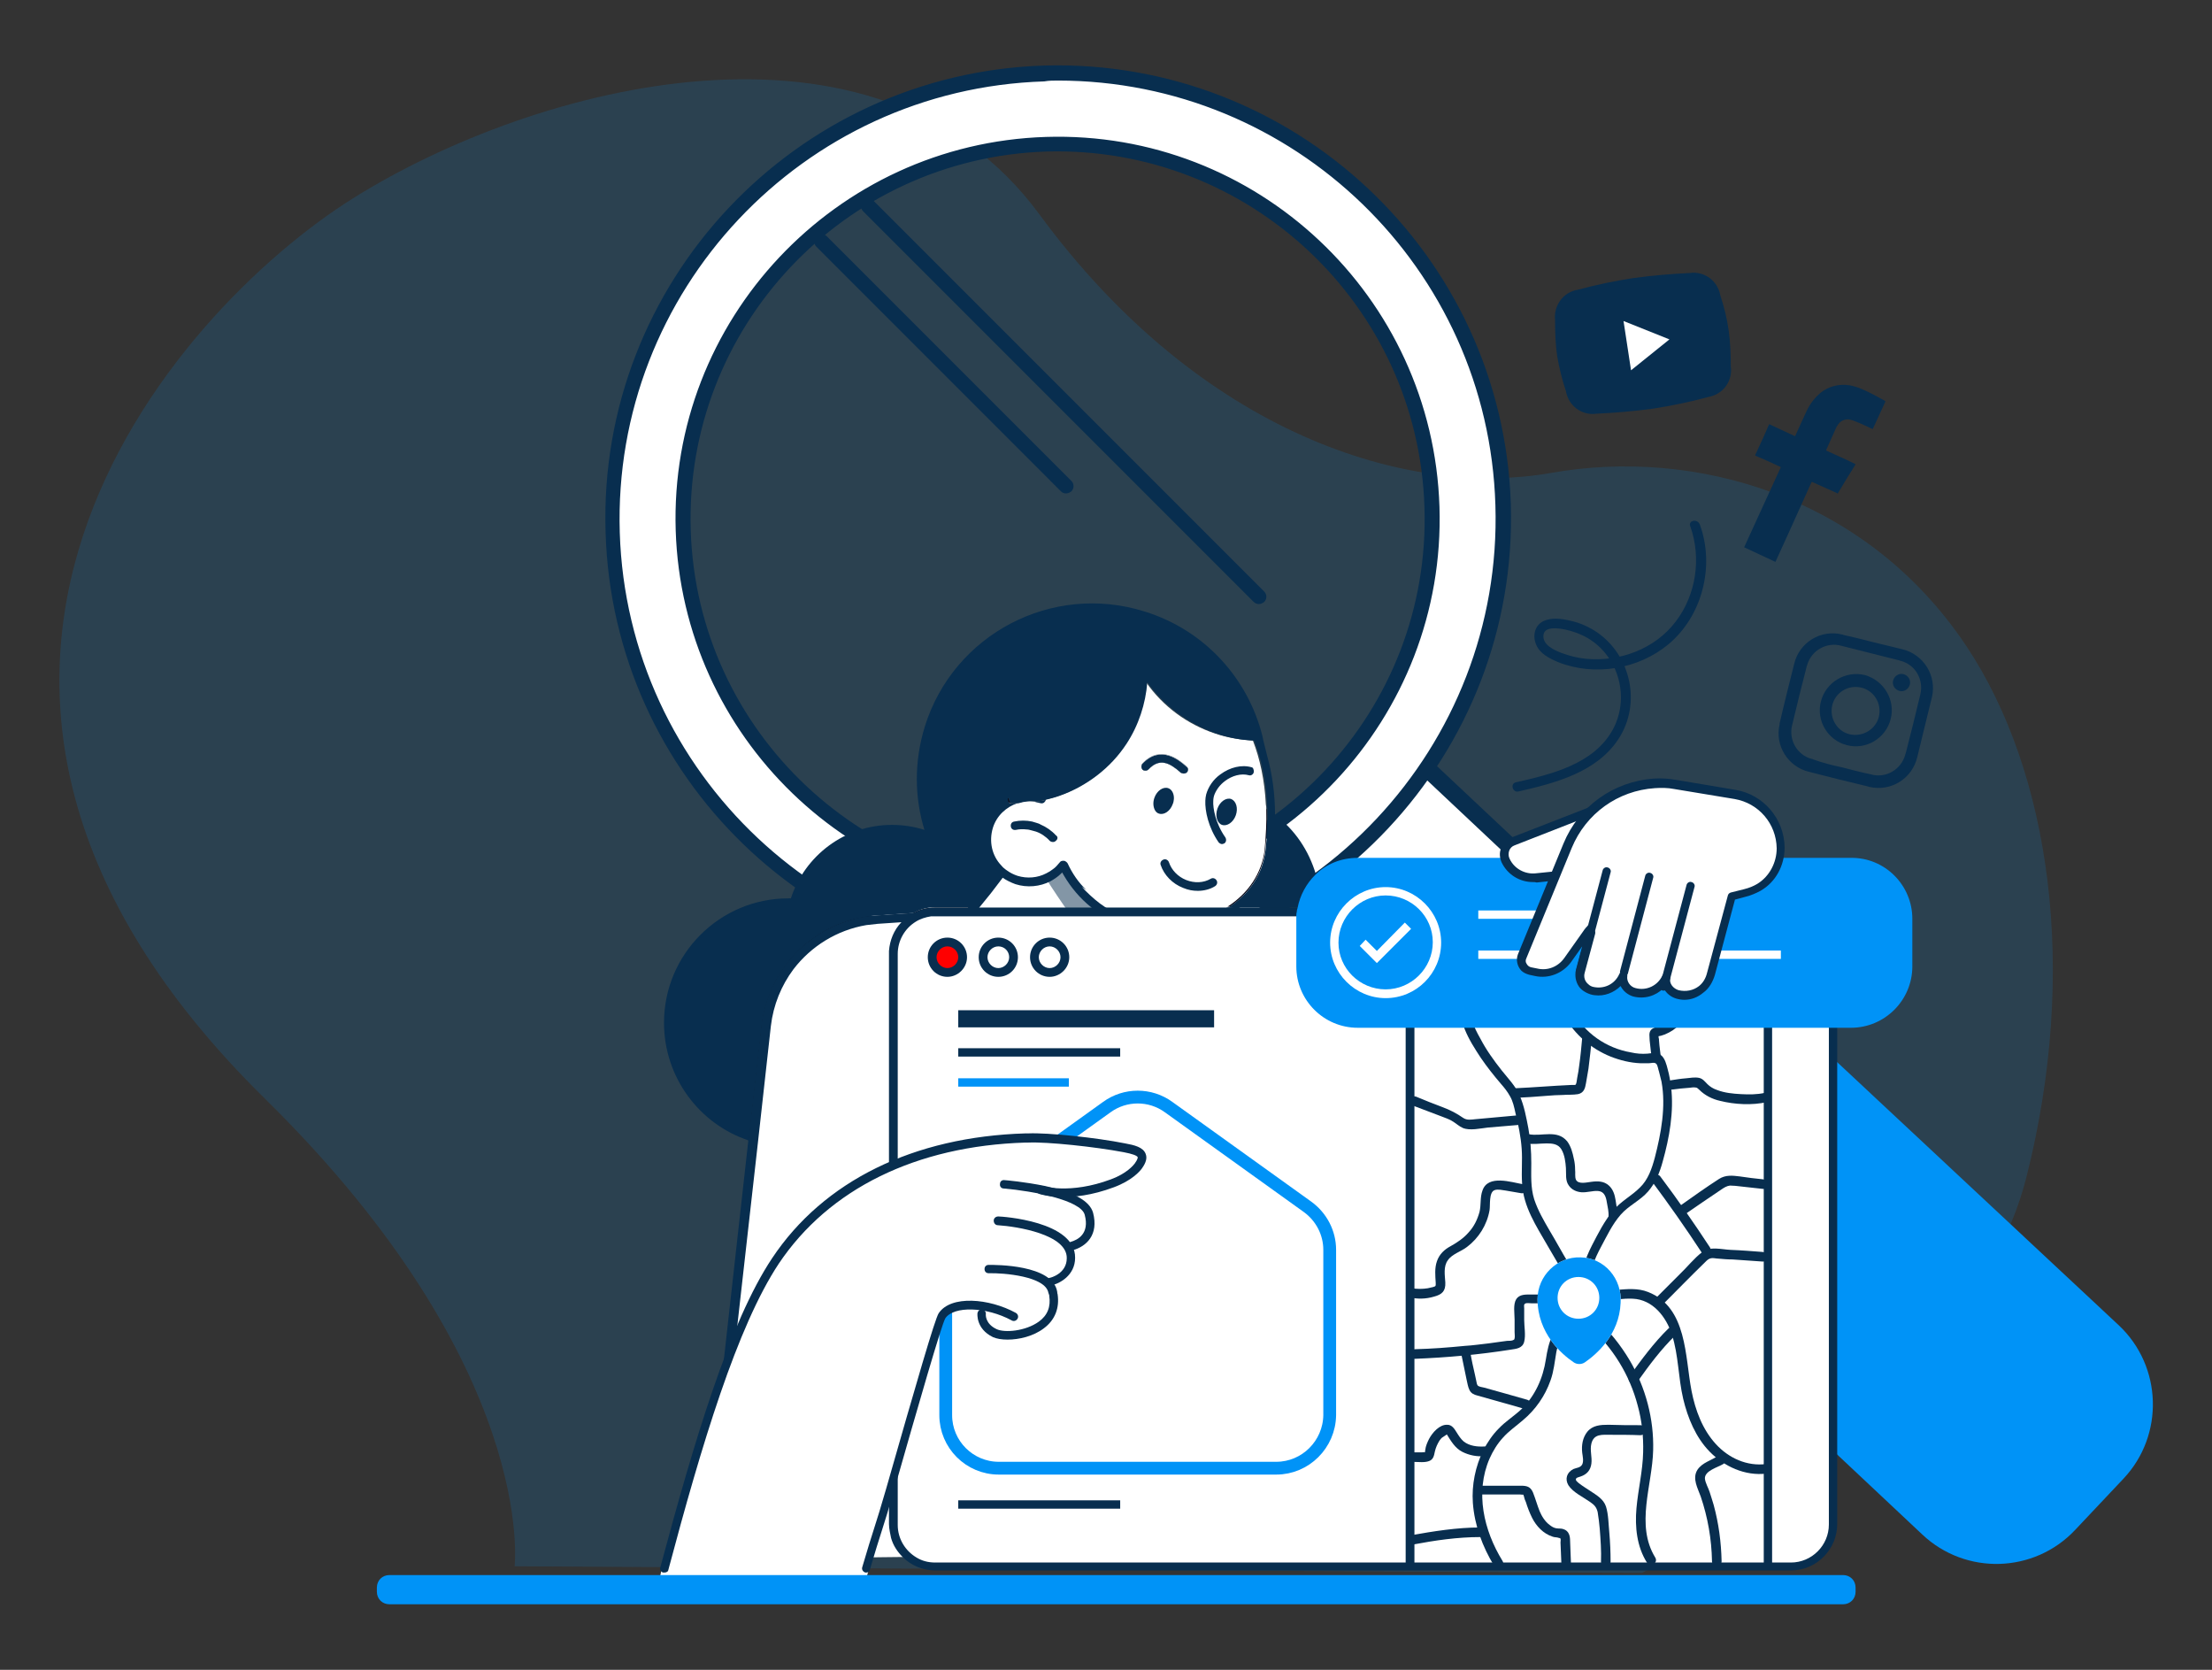 <?xml version="1.0" encoding="utf-8"?>
<!-- Generator: Adobe Illustrator 27.2.0, SVG Export Plug-In . SVG Version: 6.00 Build 0)  -->
<svg version="1.1" id="Calque_2_00000013907406384428359180000002985893315487140789_"
	 xmlns="http://www.w3.org/2000/svg" xmlns:xlink="http://www.w3.org/1999/xlink" x="0px" y="0px" viewBox="0 0 530 400"
	 style="enable-background:new 0 0 530 400;" xml:space="preserve">
<rect x="0" y="0" width="530" height="400" fill="#333333" stroke="none"/>
<style type="text/css">
	.st0{opacity:0.15;fill:#0093F7;enable-background:new    ;}
	.st1{fill:#FFFFFF;}
	.st2{fill:#082E4F;}
	.st3{fill:#0093F7;}
	.st4{fill:#080717;}
	.st5{opacity:0.5;fill:#082E4F;enable-background:new    ;}
	.st6{fill:#FF0000;}
	.st7{fill:none;stroke:#0093F7;stroke-width:3.063;stroke-miterlimit:10;}
</style>
<g id="Calque_1-2">
	<g>
		<path class="st0" d="M123.3,375.2c0,0,5.7-47.5-59.7-111.9C-37.6,164,41.2,74.7,84.6,47.5S210.1-1.6,249,51.3s88.5,68,122.6,62
			c34.1-6.1,75.3,5.2,99.5,41.4c20.2,30.3,27,77.8,14.4,127.4c-13.9,54.9-92.1,94.7-92.1,94.7S123.3,375.2,123.3,375.2z"/>
		<g>
			<g>
				<path class="st1" d="M440.7,299.2L440.7,299.2c6.1-6.5,5.8-16.7-0.7-22.9L338,180.5l-22.2,23.6l101.9,95.8
					C424.3,306,434.5,305.7,440.7,299.2L440.7,299.2z"/>
				<path class="st2" d="M428.9,306.3c-4.5,0-9-1.6-12.5-4.9L313,204.2l25-26.6l103.4,97.2c7.3,6.9,7.7,18.4,0.8,25.8
					C438.6,304.4,433.7,306.3,428.9,306.3L428.9,306.3z M318.8,204l100.4,94.4c5.7,5.3,14.6,5.1,20-0.6c2.6-2.8,3.9-6.3,3.8-10.1
					c-0.1-3.8-1.7-7.3-4.4-9.9l-100.4-94.4L318.8,204L318.8,204z"/>
			</g>
			<g>
				<path class="st1" d="M146.8,127.6c-1.8-58.8,44.5-108.1,103.4-110c58.8-1.8,108.1,44.5,109.9,103.3
					c1.8,58.8-44.5,108.2-103.3,110C198,232.7,148.6,186.4,146.8,127.6L146.8,127.6z M256.3,214c49.5-1.5,88.5-43,86.9-92.5
					c-1.5-49.5-43-88.4-92.5-86.9c-49.5,1.6-88.5,43-87,92.5C165.3,176.5,206.8,215.5,256.3,214L256.3,214z"/>
				<path class="st2" d="M253.5,232.8c1.1,0,2.2,0,3.4-0.1c59.8-1.9,106.9-52,105.1-111.9c-1.9-59.8-52-106.8-111.8-105.1
					c-59.8,1.9-107,52-105.1,111.8l0,0C146.8,186.3,195.2,232.8,253.5,232.8z M253.5,19.3c56.4,0,103.1,44.9,104.8,101.7
					c1.8,57.8-43.8,106.4-101.6,108.2c-57.9,1.8-106.4-43.8-108.2-101.6c-1.8-57.8,43.8-106.3,101.7-108.1
					C251.3,19.3,252.4,19.3,253.5,19.3L253.5,19.3z M146.8,127.6L146.8,127.6L146.8,127.6z M253.5,215.8c0.9,0,1.9,0,2.8,0h0
					c50.4-1.6,90.2-43.9,88.6-94.4c-1.6-50.4-43.8-90.2-94.3-88.6c-50.5,1.6-90.3,43.9-88.7,94.3
					C163.5,176.6,204.3,215.8,253.5,215.8z M256.2,212.2c-48.5,1.4-89.2-36.7-90.7-85.2c-1.5-48.5,36.7-89.1,85.2-90.7
					c48.5-1.4,89.1,36.7,90.6,85.2C342.9,170,304.7,210.7,256.2,212.2L256.2,212.2z"/>
			</g>
			<path class="st3" d="M497.2,366.5l11.6-12.3c9.8-10.4,9.3-26.9-1.1-36.7L378.7,197l-49.9,46.8l131.8,123.8
				C471,377.4,487.4,376.9,497.2,366.5L497.2,366.5z"/>
			<path class="st2" d="M301.6,144.7c0.5,0,0.9-0.2,1.3-0.5c0.7-0.7,0.7-1.8,0-2.5l-93.6-93.6c-0.7-0.7-1.8-0.7-2.5,0
				c-0.7,0.7-0.7,1.8,0,2.5l93.6,93.6C300.7,144.5,301.2,144.7,301.6,144.7z"/>
			<path class="st2" d="M255.4,118.2c0.5,0,0.9-0.2,1.3-0.5c0.7-0.7,0.7-1.8,0-2.5l-58.6-58.6c-0.7-0.7-1.8-0.7-2.5,0
				s-0.7,1.8,0,2.5l58.6,58.6C254.5,118,254.9,118.2,255.4,118.2z"/>
		</g>
		<path class="st4" d="M239.1,223.2c0,0.5,0,1-0.1,1.5c0,0.7-0.1,1.4-0.2,2.1c0,0.3-0.1,0.6-0.1,0.9c-0.2,1.3-0.6,2.6-1,3.8
			c-0.2,0.7-0.5,1.3-0.8,1.9c-3.3,7.6-10.2,13.2-18.6,14.8c-1.1,0.2-2.2,0.4-3.3,0.4c-0.3,0-0.7,0-1,0c-0.2,0-0.3,0-0.5,0
			c-0.2,0-0.4,0-0.6,0c-10.6-0.2-19.5-6.9-23.2-16.2c-0.1-0.4-0.3-0.8-0.4-1.1v0c-0.1-0.4-0.3-0.8-0.4-1.2v0c4.1-4.9,9.6-8.4,16-10
			c1.6-0.4,3.1-0.6,4.8-0.7l8.9-0.6c1.6-0.9,3.4-1.4,5.4-1.4h8c0.1-0.1,0.2-0.3,0.4-0.4c1.2-1.4,2.6-3.1,4-5
			c0.2,0.3,0.3,0.7,0.5,1.1c0.2,0.4,0.3,0.7,0.4,1.1c0.4,1,0.7,2.1,0.9,3.2l0,0c0.1,0.3,0.2,0.7,0.2,1c0,0,0,0,0,0
			c0.1,0.3,0.1,0.7,0.2,1c0,0,0,0,0,0c0.1,0.9,0.2,1.8,0.3,2.7C239.1,222.5,239.1,222.8,239.1,223.2L239.1,223.2z"/>
		<path class="st4" d="M315.8,215.7c0,0.6,0,1.1-0.1,1.7c0,0.3-0.1,0.7-0.1,1c0,0.3-0.1,0.7-0.1,1c-0.6,4.3-2.4,8.3-4.9,11.7
			c-4.6,6.1-12,10-20.3,10c-1.7,0-3.3-0.2-4.9-0.5c-0.5-0.1-1-0.2-1.4-0.3h0c-0.6-0.1-1.2-0.3-1.7-0.5h0c-5.8-1.9-10.6-5.9-13.7-11
			v0c-0.1-0.2-0.2-0.3-0.3-0.5c0,0,0,0,0,0c-0.1-0.1-0.1-0.2-0.2-0.3c0-0.1-0.1-0.1-0.1-0.2c-0.1-0.2-0.2-0.4-0.3-0.6
			c-0.2-0.3-0.3-0.6-0.5-0.9c-0.1-0.1-0.1-0.3-0.2-0.4c-0.8-1.9-1.4-3.8-1.7-5.9c0-0.2-0.1-0.4-0.1-0.5c0-0.2-0.1-0.5-0.1-0.7
			c0-0.1,0-0.2,0-0.3c0-0.3-0.1-0.7-0.1-1c0-0.2,0-0.5,0-0.7c0-0.3,0-0.6,0-1c0-2,0.2-3.9,0.7-5.7c0.1-0.4,0.2-0.8,0.3-1.2
			c0.1-0.4,0.2-0.8,0.3-1.1c1.9-5.6,5.7-10.4,10.6-13.5c1.4-0.9,2.8-1.6,4.4-2.2h0c2.4-0.9,4.9-1.5,7.6-1.7c0.5,0,1.1-0.1,1.6-0.1
			c0.2,0,0.4,0,0.6,0c4.5,0.1,8.7,1.3,12.3,3.5v0c0.1,0,0.1,0.1,0.2,0.1c0.1,3.2-0.1,6.5-0.5,10.1c-0.7,5.5-3.8,10.2-8.9,13.5
			c0,0,0,0-0.1,0h16.9c0.6-3.1,2.1-5.8,4.2-7.9C315.5,211.5,315.8,213.6,315.8,215.7L315.8,215.7z"/>
		<path class="st4" d="M218.5,245c0,1.1-0.1,2.1-0.2,3.1c-0.4,3.9-1.5,7.5-3.3,10.8c-0.3,0.6-0.7,1.2-1,1.8c-0.3,0.5-0.7,1-1,1.5
			c-5.4,7.6-14.3,12.5-24.3,12.5c-2.6,0-5.1-0.3-7.4-0.9c-0.3-0.1-0.7-0.2-1-0.3c-0.3-0.1-0.7-0.2-1-0.3l3.1-27.5
			c0.7-5.9,3.1-11.3,6.7-15.7v0c4.1-4.9,9.6-8.4,16-10c0.4,0.3,0.8,0.5,1.2,0.8c0.4,0.3,0.7,0.6,1.1,0.8c2.2,1.7,4.1,3.8,5.7,6.1
			c0.4,0.5,0.7,1,1,1.5c0.4,0.6,0.7,1.2,1,1.8C217.3,235.3,218.5,240,218.5,245L218.5,245z"/>
		<g>
			<path class="st1" d="M169.1,373.5l14.3-127.6c1.5-13.8,12.7-24.5,26.5-25.5l33.2-2.4l21.5,8c16.8,6.2,28,22.3,28,40.2v105.9
				L169.1,373.5L169.1,373.5z"/>
			<path class="st2" d="M293.7,266.3v105.9c0,0.6-0.5,1-1,1s-1-0.4-1-1V266.3c0-3.8-0.5-7.5-1.5-11.1c-1.6-5.6-4.3-10.9-7.9-15.3h0
				c-3.7-4.6-8.4-8.3-13.7-11v0c-0.2-0.1-0.4-0.2-0.5-0.3c-0.1,0-0.2-0.1-0.2-0.1c0,0-0.1,0-0.1,0h0c0,0-0.1,0-0.1-0.1
				c-0.5-0.2-1-0.5-1.5-0.7c-0.2-0.1-0.3-0.1-0.5-0.2h0c-0.4-0.2-0.8-0.3-1.2-0.5l-20.4-7.6l-0.9-0.3l-4.2,0.3l-0.5,0l-2.8,0.2
				l-2.9,0.2l-1.6,0.1l-1.7,0.1h0c0,0,0,0,0,0l-9.8,0.7c0,0,0,0,0,0l-1.9,0.1l-1.6,0.1l-5.9,0.4c-0.9,0.1-1.8,0.2-2.7,0.3
				c-7.1,1.2-13.3,5.1-17.5,10.6c-2.9,3.9-4.8,8.5-5.4,13.6l-3.1,27.9l-5.9,52.4v0l-0.4,3.3l-0.8,6.9v0l-4.2,37.1l0,0.1
				c-0.1,0.5-0.5,0.9-1,0.9H169c-0.6-0.1-1-0.6-0.9-1.1l2.9-26.2v0l0.9-7.9v0l0.4-3.3v0l7-62.7l3.1-27.5c0.7-5.9,3.1-11.3,6.7-15.7
				v0c4.1-4.9,9.6-8.4,16-10c1.6-0.4,3.1-0.6,4.8-0.7l8.9-0.6l4.2-0.3c0,0,0.1,0,0.1,0l0.7,0c0,0,0.1,0,0.1,0l7.8-0.6l1.4-0.1h0.1
				l1.3-0.1l3.6-0.3l0.2,0l4.7-0.3c0.1,0,0.3,0,0.4,0.1l0.8,0.3l5.5,2l12.8,4.7h0l2.5,0.9c0.7,0.2,1.3,0.5,1.9,0.8
				c0.1,0.1,0.3,0.1,0.4,0.2c0.5,0.2,0.9,0.4,1.4,0.7c0,0,0,0,0.1,0c0.2,0.1,0.3,0.1,0.5,0.2c0.5,0.3,1.1,0.5,1.6,0.8
				c5.8,3.2,10.7,7.6,14.5,12.9c3.1,4.3,5.5,9.2,6.8,14.5C293.2,258.7,293.7,262.5,293.7,266.3L293.7,266.3z"/>
		</g>
		<path class="st4" d="M249.3,192.4c-0.4-0.1-0.8-0.2-1.3-0.3c0.9-0.1,1.7-0.3,2.6-0.5c0,0.2-0.1,0.4-0.3,0.5
			C250.1,192.4,249.7,192.5,249.3,192.4L249.3,192.4z"/>
		<path class="st4" d="M273.8,184.3c-0.4-0.4-0.4-1-0.1-1.4c4.4-4.7,8.9-0.8,10.4,0.5l0.2,0.2c0.4,0.4,0.5,1,0.1,1.4
			c-0.2,0.2-0.5,0.3-0.8,0.3c-0.2,0-0.5-0.1-0.7-0.2l-0.2-0.2c-2.3-2-4.8-3.5-7.5-0.6C274.8,184.7,274.2,184.7,273.8,184.3
			L273.8,184.3z"/>
		<path class="st4" d="M303.2,193.7L303.2,193.7c-0.3,1.9-0.8,3.8-1.3,5.6c-2.2,7.1-6.2,13.3-11.3,18.1c-0.4,0.4-0.7,0.7-1.1,1
			c-0.4,0.4-0.8,0.7-1.2,1c-0.5,0.4-1,0.8-1.4,1.1c-0.7,0.5-1.5,1.1-2.2,1.5c-0.7,0.5-1.5,0.9-2.2,1.3c-3.5,2-7.4,3.5-11.3,4.3
			c-0.5,0.1-1,0.2-1.5,0.3h0c-0.4,0.1-0.8,0.2-1.2,0.2c0,0,0,0-0.1,0c-0.1,0-0.3,0.1-0.4,0.1c0,0-0.1,0-0.1,0h0c-0.1,0-0.1,0-0.2,0
			c-0.3,0.1-0.6,0.1-0.9,0.1c-0.5,0.1-0.9,0.1-1.4,0.1c-3,0.2-6.1,0.2-9.2-0.3c-0.8-0.1-1.5-0.2-2.3-0.4h0c-1.2-0.2-2.5-0.5-3.7-0.9
			c-0.3-0.1-0.6-0.2-0.9-0.3c-0.4-0.1-0.9-0.3-1.3-0.4c-3.1-1.1-6.1-2.5-8.8-4.2c-1.2-0.8-2.4-1.6-3.6-2.5c-0.1-0.1-0.2-0.1-0.2-0.2
			c-0.3-0.2-0.6-0.5-0.9-0.7c-0.1-0.1-0.2-0.2-0.3-0.3c0,0,0,0-0.1-0.1c-0.2-0.2-0.5-0.4-0.7-0.6h0c0,0,0,0-0.1-0.1
			c-0.1-0.1-0.2-0.2-0.3-0.3c-0.1-0.1-0.3-0.3-0.4-0.4c1.2-1.4,2.6-3.1,4-5c0.7-0.9,1.5-2,2.3-3c-2.8-2.9-4-7.2-2.7-11.3
			c0.9-2.9,3-5.2,5.5-6.6c0,0.2,0,0.3,0,0.5c0,0.2,0.1,0.4,0.2,0.6c0.1,0.1,0.3,0.2,0.4,0.2c0.6,0,1.1,0,1.7,0c-2.7,0.9-5,3-5.9,5.9
			c-1,3.2-0.1,6.6,2,9c2.1-2.9,4.2-5.9,6.1-8.8c-0.9-0.1-1.7-0.1-2.6,0.1c-0.6,0.1-1.1-0.2-1.2-0.8c-0.1-0.6,0.2-1.1,0.8-1.2
			c1.4-0.3,2.9-0.3,4.3,0c1-1.5,1.9-2.9,2.7-4.2c0.2-0.3,0.4-0.4,0.8-0.5c0.3,0,0.6,0.1,0.8,0.3l14.4,15.3
			c1.9-5.6,5.7-10.4,10.6-13.5c-0.5-0.8-0.6-2-0.2-3.1c0.6-1.7,2.1-2.7,3.3-2.3c1.1,0.4,1.6,1.7,1.3,3.2c2.4-0.9,4.9-1.5,7.6-1.7
			c0.5-1.8,1.7-3.6,3.4-4.8c2.3-1.7,5.1-2.4,7.5-1.7c0.5,0.1,0.9,0.7,0.7,1.3c-0.1,0.5-0.7,0.9-1.2,0.7c-1.8-0.5-4,0.1-5.7,1.4
			c-1.2,0.9-2,2-2.5,3.2C295.4,190.3,299.6,191.6,303.2,193.7L303.2,193.7z"/>
		<path class="st1" d="M252.1,246.4c0.6,1.7,22.6-27.4,23.1-27.7L251,193c0,0-17.4,27.2-22.2,28.4
			C228.8,221.4,245.4,228,252.1,246.4L252.1,246.4z"/>
		<path class="st2" d="M276.2,218.8c0,0.3-0.2,0.5-0.3,0.7c0,0,0,0,0,0c-0.2,0.2-0.7,0.7-1.5,1.6c-0.2,0.3-0.5,0.6-0.8,0.9
			c-0.2,0.3-0.5,0.6-0.8,0.9c-1,1.2-2.2,2.5-3.5,4.1c-0.2,0.3-0.5,0.5-0.7,0.8c-0.2,0.2-0.3,0.4-0.5,0.5l0,0
			c-0.1,0.1-0.1,0.2-0.2,0.2c-5.9,7-13.2,15.8-15.1,18.4c-0.2,0.3-0.5,0.4-0.8,0.4c-0.2,0-0.4-0.1-0.6-0.2c-0.5-0.3-0.6-1-0.2-1.4
			c0.1-0.2,0.2-0.3,0.4-0.6c2.1-2.8,8.2-10.2,13.6-16.6c0.2-0.3,0.5-0.6,0.7-0.8c0.1-0.1,0.1-0.1,0.2-0.2c0.2-0.3,0.5-0.6,0.7-0.8
			c0.2-0.2,0.3-0.4,0.5-0.5c0.1-0.1,0.1-0.2,0.2-0.3c1.2-1.4,2.2-2.6,3.2-3.7c0.3-0.3,0.5-0.6,0.7-0.8c0.2-0.2,0.4-0.5,0.6-0.7
			c0-0.1,0.1-0.1,0.1-0.1c0.4-0.4,0.7-0.8,1-1.2c0.2-0.3,0.5-0.5,0.7-0.8l-0.3-0.3l-1-1l-7-7.4l-14.4-15.3c-0.5,0.7-1,1.6-1.7,2.6
			c-0.4,0.6-0.7,1.1-1.2,1.8c-1.9,2.8-4.2,6.3-6.7,9.6c-0.2,0.3-0.4,0.6-0.6,0.8c-0.2,0.3-0.4,0.6-0.6,0.8c-1,1.3-2,2.6-2.9,3.8
			c-0.9,1.1-1.8,2.2-2.6,3.2c-0.1,0.1-0.2,0.2-0.2,0.3c-0.2,0.2-0.4,0.5-0.6,0.7c0,0,0,0,0,0.1c-0.1,0.1-0.2,0.2-0.3,0.3
			c-0.2,0.2-0.4,0.5-0.7,0.7c-0.1,0.1-0.3,0.3-0.4,0.4c-0.9,0.9-1.8,1.7-2.5,2.1c-0.4,0.2-0.7,0.4-1,0.4c-0.5,0.1-1.1-0.2-1.2-0.7
			c-0.1-0.5,0.2-1.1,0.7-1.2c0.2-0.1,0.4-0.2,0.7-0.3c0,0,0,0,0,0h0c0.3-0.2,0.5-0.4,0.8-0.6c0.2-0.1,0.3-0.3,0.5-0.5
			c0.2-0.2,0.4-0.4,0.6-0.6c0.2-0.2,0.3-0.4,0.5-0.6c0.1-0.1,0.3-0.3,0.4-0.5c0.1-0.1,0.2-0.3,0.4-0.4c1.2-1.4,2.6-3.1,4-5
			c0.7-0.9,1.5-2,2.3-3c0.2-0.3,0.4-0.6,0.6-0.8c0.2-0.3,0.4-0.6,0.6-0.8c2.1-2.9,4.2-5.9,6.1-8.8c0.4-0.6,0.8-1.3,1.3-1.9
			c1-1.5,1.9-2.9,2.7-4.2c0.2-0.3,0.4-0.4,0.8-0.5c0.3,0,0.6,0.1,0.8,0.3l14.4,15.3l9.2,9.7l0.5,0.6c0.1,0.1,0.2,0.3,0.2,0.4
			C276.2,218.5,276.2,218.7,276.2,218.8L276.2,218.8z"/>
		<path class="st5" d="M250.3,207.5c-0.6,0.7-0.5,1.7,0.1,2.6c3.9,6.2,8.2,12.2,12.9,18c0.5,0.6,1.1,1.3,1.7,1.9
			c2-3,4.1-5.9,5.9-8.5c0.6-0.8,1.1-1.6,1.7-2.4c-0.1-0.1-0.3-0.2-0.5-0.3c-0.7-0.4-1.4-0.4-1.9-0.2c-0.4-0.2-0.8-0.4-1.2-0.7
			c-1.8-1.1-3.5-2.3-5.3-3.5c-3.6-2.4-7.2-4.8-10.9-7.2C252.1,206.7,250.9,206.9,250.3,207.5L250.3,207.5z"/>
		<g>
			<path class="st1" d="M249.3,192.4c-0.4-0.1-0.8-0.2-1.3-0.3c0.9-0.1,1.7-0.3,2.6-0.5c0,0.2-0.1,0.4-0.3,0.5
				C250.1,192.4,249.7,192.5,249.3,192.4L249.3,192.4z"/>
			<path class="st1" d="M273.8,184.3c-0.4-0.4-0.4-1-0.1-1.4c4.4-4.7,8.9-0.8,10.4,0.5l0.2,0.2c0.4,0.4,0.5,1,0.1,1.4
				c-0.2,0.2-0.5,0.3-0.8,0.3c-0.2,0-0.5-0.1-0.7-0.2l-0.2-0.2c-2.3-2-4.8-3.5-7.5-0.6C274.8,184.7,274.2,184.7,273.8,184.3
				L273.8,184.3z"/>
			<path class="st1" d="M303.4,193.8c0-0.4,0-0.7-0.1-1.1c-0.3-5.8-1.4-10.9-3.1-15.3c-3.1-0.2-6.2-0.7-9.1-1.7
				c-6.6-2.2-12.5-6.5-16.5-12.3c-0.4,5.2-2.2,10.4-5,14.8c-3.8,5.8-9.6,10.3-16.2,12.5c-0.9,0.3-1.9,0.6-2.8,0.8
				c0,0.2-0.1,0.4-0.3,0.5c-0.3,0.3-0.7,0.4-1,0.3c-0.4-0.1-0.8-0.2-1.3-0.3h0c-1.4-0.2-2.8-0.1-4.2,0.4c-0.6,0-1.1,0-1.7,0
				c-0.2,0-0.3-0.1-0.4-0.2c-2.2,1.2-3.9,3.2-4.8,5.8c-1.2,3.7-0.1,7.5,2.4,10.1c0.2,0.2,0.5,0.5,0.7,0.7c0.3,0.2,0.5,0.4,0.8,0.6
				c0.8,0.6,1.7,1,2.7,1.3c2.6,0.8,5.3,0.5,7.5-0.6c0.8-0.4,1.6-0.9,2.3-1.5c0.5-0.4,0.9-0.9,1.4-1.5c0.7,1.4,1.4,2.8,2.3,4
				c1.6,2.3,3.6,4.4,5.9,6.1c0.5,0.4,1,0.7,1.5,1c0.1,0.1,0.3,0.2,0.4,0.3c0.4,0.3,0.9,0.5,1.3,0.7c1.4,0.7,2.9,1.4,4.4,1.9
				c0.2,0.1,0.3,0.1,0.5,0.2c0.3,0.1,0.6,0.2,0.9,0.2c0.1,0.1,0.3,0.1,0.4,0.1c0.3,0.1,0.6,0.1,0.9,0.2c3.6,0.7,7.4,0.8,10.9,0.1
				c2.8-0.5,5.5-1.4,8-2.7c0.6-0.3,1.2-0.7,1.8-1c0.5-0.3,1-0.7,1.5-1H294c0,0,0,0,0.1,0c5-3.2,8.2-8,8.9-13.5
				C303.3,200.3,303.5,197,303.4,193.8L303.4,193.8z M273.7,182.9c4.4-4.7,8.9-0.8,10.4,0.5l0.2,0.2c0.4,0.4,0.5,1,0.1,1.4
				c-0.2,0.2-0.5,0.3-0.8,0.3c-0.2,0-0.5-0.1-0.7-0.2l-0.2-0.2c-2.3-2-4.8-3.5-7.5-0.6c-0.4,0.4-1,0.4-1.4,0.1
				C273.4,183.9,273.4,183.3,273.7,182.9L273.7,182.9z"/>
			<path class="st2" d="M248,192.1c0.4,0.1,0.8,0.2,1.3,0.3c0.4,0.1,0.8,0,1-0.3c0.1-0.1,0.2-0.3,0.3-0.5
				C249.7,191.8,248.9,191.9,248,192.1L248,192.1z M248,192.1c0.4,0.1,0.8,0.2,1.3,0.3c0.4,0.1,0.8,0,1-0.3c0.1-0.1,0.2-0.3,0.3-0.5
				C249.7,191.8,248.9,191.9,248,192.1L248,192.1z M294,217.4c-0.6,0.4-1.2,0.7-1.8,1c-0.7,0.4-1.4,0.7-2.2,1
				c-1.1,0.4-2.2,0.8-3.3,1.1c-4,1.1-8.3,1.3-12.4,0.5c-0.3-0.1-0.7-0.1-1-0.2c-0.4-0.1-0.8-0.2-1.3-0.3c-0.3-0.1-0.6-0.2-1-0.3
				c-0.6-0.2-1.3-0.4-1.9-0.7c0,0,0,0,0,0c-0.2-0.1-0.3-0.1-0.5-0.2c-0.7-0.3-1.4-0.6-2.1-1c-0.6-0.3-1.2-0.7-1.7-1
				c-1.7-1.1-3.3-2.5-4.8-4c0,0,0,0,0,0c-1.8-1.9-3.3-4.1-4.4-6.5c-0.2-0.3-0.5-0.5-0.8-0.6h-0.1c-0.3,0-0.6,0.1-0.8,0.4
				c-0.5,0.6-1,1.2-1.6,1.6c-0.5,0.4-1,0.7-1.6,1c-2.1,1.1-4.6,1.3-6.9,0.6c-0.9-0.3-1.7-0.7-2.4-1.2c-0.3-0.2-0.6-0.4-0.8-0.6
				c-0.3-0.2-0.5-0.5-0.7-0.7c-2.2-2.3-3-5.7-2-9c0.9-2.9,3.2-5,5.9-5.9c-0.6,0-1.1,0-1.7,0c-0.2,0-0.3-0.1-0.4-0.2
				c-0.1-0.2-0.2-0.4-0.2-0.6c0-0.2,0-0.3,0-0.5c-2.6,1.3-4.6,3.6-5.5,6.6c-1.3,4.1-0.1,8.4,2.7,11.3c0.2,0.2,0.5,0.5,0.8,0.7
				c0.3,0.2,0.6,0.4,0.8,0.6c0.9,0.6,1.9,1.1,3,1.5c2.8,0.9,5.9,0.6,8.4-0.7c0.9-0.5,1.8-1.1,2.5-1.8c0.1-0.1,0.2-0.2,0.3-0.3
				c0.1,0.2,0.3,0.5,0.4,0.7c1.7,2.9,3.9,5.5,6.5,7.6c0.4,0.4,0.9,0.7,1.3,1c0.5,0.4,1,0.7,1.5,1c0.3,0.2,0.6,0.4,0.9,0.5
				c1.7,0.9,3.4,1.7,5.3,2.3c0,0,0.1,0,0.1,0c0.3,0.1,0.7,0.2,1,0.3h0c0.1,0,0.2,0.1,0.3,0.1c0.3,0.1,0.6,0.1,0.8,0.2
				c2.1,0.5,4.3,0.7,6.5,0.7c1,0,2-0.1,3-0.2c4.4-0.4,8.6-1.8,12.3-4c0.2-0.1,0.4-0.2,0.6-0.3c0.3-0.2,0.7-0.4,1-0.7
				c0.4-0.3,0.9-0.7,1.3-1L294,217.4L294,217.4z M248,192.1c0.4,0.1,0.8,0.2,1.3,0.3c0.4,0.1,0.8,0,1-0.3c0.1-0.1,0.2-0.3,0.3-0.5
				C249.7,191.8,248.9,191.9,248,192.1L248,192.1z M248,192.1c0.4,0.1,0.8,0.2,1.3,0.3c0.4,0.1,0.8,0,1-0.3c0.1-0.1,0.2-0.3,0.3-0.5
				C249.7,191.8,248.9,191.9,248,192.1L248,192.1z M255.8,206.8c-0.2-0.3-0.5-0.5-0.8-0.6h-0.1c-0.3,0-0.6,0.1-0.8,0.4
				c-0.5,0.6-1,1.2-1.6,1.6c0.1,0,0.2,0,0.3,0.1c0.1,0,0.2,0.1,0.3,0.1c0.1,0.1,0.2,0.1,0.4,0.2c0,0,0,0,0.1,0
				c0.5-0.4,0.9-0.9,1.4-1.5c0.7,1.4,1.4,2.8,2.3,4c1,0.7,2,1.4,3,2.1C258.4,211.4,256.9,209.2,255.8,206.8L255.8,206.8z"/>
		</g>
		<path class="st2" d="M253,201.4c-0.2,0.2-0.4,0.3-0.7,0.3c-0.3,0-0.6-0.1-0.8-0.3c-0.9-1-2.1-1.8-3.3-2.2
			c-0.3-0.1-0.7-0.2-1.1-0.3c-0.4-0.1-0.7-0.2-1.1-0.2c-0.9-0.1-1.7-0.1-2.6,0.1c-0.6,0.1-1.1-0.2-1.2-0.8c-0.1-0.6,0.2-1.1,0.8-1.2
			c1.4-0.3,2.9-0.3,4.3,0c0.3,0.1,0.7,0.2,1,0.3c0.3,0.1,0.7,0.2,1,0.4c1.4,0.6,2.7,1.5,3.7,2.6C253.5,200.4,253.5,201,253,201.4
			L253,201.4z"/>
		<path class="st2" d="M287,213.4c-1.2,0-2.3-0.2-3.5-0.7c-2.6-1-4.6-3.1-5.4-5.5c-0.2-0.5,0.1-1.1,0.7-1.3c0.5-0.2,1.1,0.1,1.3,0.7
			c0.6,1.8,2.1,3.4,4.1,4.2c2,0.8,4.2,0.7,5.9-0.3c0.5-0.3,1.1-0.1,1.4,0.4c0.3,0.5,0.1,1.1-0.4,1.4C290,213,288.5,213.4,287,213.4
			L287,213.4z"/>
		<path class="st2" d="M284.4,185c-0.2,0.2-0.5,0.3-0.8,0.3c-0.2,0-0.5-0.1-0.7-0.2l-0.2-0.2c-2.3-2-4.8-3.5-7.5-0.6
			c-0.4,0.4-1,0.4-1.4,0.1c-0.4-0.4-0.4-1-0.1-1.4c4.4-4.7,8.9-0.8,10.4,0.5l0.2,0.2C284.7,183.9,284.8,184.5,284.4,185z"/>
		<path class="st2" d="M300.4,185c-0.1,0.5-0.7,0.9-1.2,0.7c-1.8-0.5-4,0.1-5.7,1.4c-1.2,0.9-2,2-2.5,3.2c-0.2,0.5-0.3,1.1-0.3,1.6
			c-0.1,1.6,0.5,5.3,2.9,8.7c0.3,0.5,0.2,1.1-0.2,1.4c-0.2,0.1-0.4,0.2-0.6,0.2c-0.3,0-0.6-0.2-0.8-0.4c-2.5-3.6-3.3-7.6-3.2-10
			c0-0.5,0.1-1,0.2-1.5c0.5-1.8,1.7-3.6,3.4-4.8c2.3-1.7,5.1-2.4,7.5-1.7C300.2,183.8,300.5,184.4,300.4,185L300.4,185z"/>
		<path class="st2" d="M296.1,195.3c-0.6,1.7-2.1,2.7-3.3,2.3c-1.2-0.4-1.7-2.2-1.1-3.9c0.6-1.7,2.1-2.7,3.3-2.3
			C296.2,191.9,296.7,193.6,296.1,195.3L296.1,195.3z"/>
		<path class="st2" d="M281.2,191.9L281.2,191.9c0,0.2-0.1,0.4-0.2,0.7c-0.6,1.7-2.1,2.7-3.3,2.3c-0.4-0.1-0.7-0.4-0.9-0.7
			c-0.5-0.8-0.6-2-0.2-3.1c0.6-1.7,2.1-2.7,3.3-2.3C280.9,189.1,281.5,190.5,281.2,191.9z"/>
		<path class="st2" d="M305.5,195.2c0-5.2-0.7-9.9-1.9-14.2c-0.2-0.8-0.4-1.6-0.6-2.4c-0.1-0.4-0.2-0.8-0.3-1.2
			c-0.1-0.3-0.1-0.7-0.2-1c-3.4-13.7-13.7-25.4-28.2-29.9c-22.2-7-45.8,5.4-52.7,27.5c-2.6,8.4-2.5,17-0.1,24.8
			c-2.5-0.8-5.1-1.2-7.8-1.2c-11.3,0-20.9,7.4-24.2,17.6c-0.2,0-0.4,0-0.6,0c-16.4,0-29.8,13.3-29.8,29.8c0,13.1,8.5,24.3,20.3,28.2
			l3.1-27.5c0.7-5.9,3.1-11.3,6.7-15.7v0c4.1-4.9,9.6-8.4,16-10c1.6-0.4,3.1-0.6,4.8-0.7l8.9-0.6c1.6-0.9,3.4-1.4,5.4-1.4l8,0l0,0
			c1.3-1.4,2.8-3.3,4.4-5.3c0.7-0.9,1.5-2,2.3-3c-2.8-2.9-4-7.2-2.7-11.3c0.9-2.9,3-5.2,5.5-6.6c0,0.2,0,0.3,0,0.5
			c0,0.2,0.1,0.4,0.2,0.6c0.1,0.1,0.3,0.2,0.4,0.2c0.6,0,1.1,0,1.7,0c1.3-0.4,2.7-0.6,4.2-0.4h0c0.9-0.1,1.7-0.3,2.6-0.5
			c0.9-0.2,1.9-0.5,2.8-0.8c6.6-2.3,12.4-6.7,16.2-12.5c2.9-4.4,4.6-9.6,5-14.8c4,5.7,9.9,10,16.5,12.3c3,1,6,1.6,9.1,1.7
			c1.7,4.4,2.9,9.5,3.1,15.3c0,0.4,0,0.7,0.1,1.1c0.1,3.2-0.1,6.5-0.5,10.1c-0.7,5.5-3.8,10.2-8.9,13.5c0,0,0,0-0.1,0h16.9
			c0.6-3.1,2.1-5.8,4.2-7.9C313.6,203.7,310.2,198.7,305.5,195.2L305.5,195.2z"/>
		<g>
			<g>
				<path class="st1" d="M224.2,218.4h205c5.6,0,10.1,4.5,10.1,10.1v136.7c0,5.6-4.5,10.1-10.1,10.1h-205c-5.6,0-10.1-4.5-10.1-10.1
					V228.5C214.1,222.9,218.6,218.4,224.2,218.4z"/>
				<path class="st2" d="M266.7,218.4H265c0,0.1,0,0.2,0,0.3c0,0.3,0.1,0.5,0.1,0.7h3.6C268,219.1,267.3,218.8,266.7,218.4z
					 M243,219.1l-4.2,0.3c0,0,0,0,0,0h5.1L243,219.1z M243,219.1l-4.2,0.3l-0.5,0h5.6L243,219.1z M429.2,217.4h-205
					c-1.9,0-3.8,0.5-5.4,1.4c-0.6,0.3-1.2,0.7-1.7,1.1c-0.4,0.3-0.8,0.7-1.2,1.1c-1.7,1.8-2.7,4.2-2.9,6.8c0,0.2,0,0.4,0,0.6v136.7
					c0,0.6,0.1,1.2,0.2,1.8c0.1,0.5,0.2,1,0.3,1.5v0c0.5,1.8,1.5,3.3,2.8,4.6c2,2,4.8,3.2,7.8,3.2h205c6.1,0,11.1-5,11.1-11.1V228.5
					C440.3,222.4,435.3,217.4,429.2,217.4L429.2,217.4z M438.2,365.2c0,5-4.1,9.1-9.1,9.1h-205c-1.7,0-3.2-0.4-4.5-1.2
					c-2.7-1.6-4.5-4.5-4.5-7.8V228.5c0-3.2,1.7-6.1,4.3-7.7c0,0,0,0,0,0c1.1-0.7,2.4-1.1,3.7-1.3c0,0,0.1,0,0.1,0c0.2,0,0.4,0,0.6,0
					h0.1c0.1,0,0.2,0,0.2,0h205c5,0,9.1,4.1,9.1,9L438.2,365.2L438.2,365.2z M243,219.1l-4.2,0.3c0,0,0,0,0,0h5.1L243,219.1z"/>
			</g>
			<path class="st6" d="M227,225.6c-2,0-3.7,1.7-3.7,3.7c0,2,1.7,3.7,3.7,3.7c2,0,3.7-1.7,3.7-3.7C230.7,227.3,229,225.6,227,225.6z
				"/>
			<path class="st2" d="M227,234c-2.6,0-4.7-2.1-4.7-4.7s2.1-4.7,4.7-4.7s4.7,2.1,4.7,4.7S229.5,234,227,234z M227,226.7
				c-1.4,0-2.6,1.2-2.6,2.6c0,1.4,1.2,2.6,2.6,2.6c1.4,0,2.6-1.2,2.6-2.6C229.6,227.9,228.4,226.7,227,226.7z"/>
			<path class="st2" d="M239.2,234c-2.6,0-4.7-2.1-4.7-4.7s2.1-4.7,4.7-4.7s4.7,2.1,4.7,4.7S241.8,234,239.2,234z M239.2,226.7
				c-1.4,0-2.6,1.2-2.6,2.6c0,1.4,1.2,2.6,2.6,2.6s2.6-1.2,2.6-2.6C241.8,227.9,240.7,226.7,239.2,226.7z"/>
			<path class="st2" d="M251.5,234c-2.6,0-4.7-2.1-4.7-4.7s2.1-4.7,4.7-4.7s4.7,2.1,4.7,4.7S254,234,251.5,234z M251.5,226.7
				c-1.4,0-2.6,1.2-2.6,2.6c0,1.4,1.2,2.6,2.6,2.6c1.4,0,2.6-1.2,2.6-2.6C254.1,227.9,252.9,226.7,251.5,226.7z"/>
		</g>
		<g>
			<polygon class="st2" points="424.6,374.7 422.6,374.7 422.6,222.6 338.9,222.6 338.9,374.7 336.8,374.7 336.8,220.5 424.6,220.5 
							"/>
			<path class="st2" d="M350.4,239c-1.7,5,1.7,10.3,4.4,14.4c1.5,2.2,3.1,4.2,4.8,6.2c0.8,0.9,1.6,1.9,2.2,3c0.7,1.2,1,2.6,1.3,4
				c0.7,2.8,1.3,5.7,1.5,8.6c0.2,2.8-0.1,5.5,0.1,8.3c0.3,5.6,3.4,10.2,6.1,14.9c1.6,2.7,3.2,5.4,4.6,8.2c1.3,2.7,2.3,5.9,1,8.8
				c-0.6,1.3,1.4,2.5,2,1.2c2.2-4.9-0.2-9.9-2.7-14.2c-1.5-2.5-2.9-5.1-4.4-7.6c-1.4-2.4-2.8-4.8-3.7-7.5c-0.9-2.9-0.7-5.8-0.7-8.7
				c0-2.8-0.2-5.6-0.7-8.3c-0.5-2.6-1-5.4-2.1-7.9c-1-2.3-2.8-4.1-4.3-6c-1.9-2.4-3.7-4.9-5.1-7.6c-1.6-2.8-3.1-6-2-9.2
				C353.1,238.2,350.9,237.6,350.4,239L350.4,239L350.4,239z"/>
			<path class="st2" d="M381,307.8c-0.2-3.3,1.1-6.3,2.6-9.1c1.4-2.6,2.7-5.4,4.7-7.7c1.9-2.2,4.7-3.4,6.6-5.6
				c1.8-2.1,2.8-4.6,3.5-7.2c1.6-5.7,2.7-11.9,2-17.8c-0.2-1.4-0.4-2.8-0.8-4.2c-0.3-1.2-0.7-2.8-1.7-3.5c-0.9-0.7-2.1-0.4-3.2-0.3
				c-1.3,0.1-2.6,0-3.9-0.3c-5.9-1-11.1-4.6-14-9.9c-0.7-1.3-2.7-0.1-2,1.2c2.5,4.4,6.4,7.8,11.1,9.7c2.3,0.9,4.7,1.5,7.2,1.6
				c0.6,0,1.2,0,1.9,0c0.6,0,1.4-0.3,1.8,0.1c0.4,0.3,0.5,1.4,0.7,1.9c0.2,0.8,0.4,1.6,0.6,2.4c1.1,6-0.1,12.4-1.6,18.2
				c-0.7,2.6-1.6,5.3-3.6,7.2c-2,2-4.6,3.3-6.4,5.5c-2.1,2.5-3.6,5.5-5.1,8.4c-1.5,3-2.7,6.1-2.5,9.5
				C378.8,309.3,381.1,309.3,381,307.8L381,307.8L381,307.8z"/>
			<path class="st2" d="M397.9,252.9c-0.1-0.8-0.2-1.7-0.3-2.5c0-0.4-0.1-0.8-0.1-1.2c0-0.2,0-0.4-0.1-0.7c0-0.1,0-0.5-0.1-0.3
				c-0.1,0.2,0,0,0.2,0c0.2,0,0.3-0.1,0.5-0.1c0.3-0.1,0.6-0.2,0.9-0.3c0.7-0.3,1.3-0.6,1.9-1c2.5-1.7,4.1-4.3,5.5-6.9
				c0.7-1.3-1.3-2.5-2-1.2c-1.5,2.6-3.1,5.6-5.9,6.8c-1.3,0.6-3.2,0.5-3.2,2.4c0,0.9,0.1,1.8,0.2,2.6c0.1,1,0.2,1.9,0.4,2.9
				c0.1,0.6,0.9,1,1.4,0.8C397.7,254.1,398,253.5,397.9,252.9L397.9,252.9L397.9,252.9z"/>
			<path class="st2" d="M400.7,261c1.3-0.2,2.6-0.3,3.8-0.4c0.5,0,1.1-0.2,1.7-0.1c0.5,0,0.6,0.3,1,0.6c1.3,1.3,3.1,2.2,4.9,2.6
				c3.6,0.9,7.7,1.1,11.3,0.3c1.4-0.3,0.8-2.5-0.6-2.2c-1.8,0.4-3.7,0.4-5.6,0.3c-2-0.1-4-0.3-5.8-1c-0.9-0.3-1.7-0.8-2.3-1.4
				c-0.6-0.6-1.1-1.3-2-1.5c-1-0.2-2.1,0-3.1,0.1c-1.3,0.1-2.5,0.3-3.8,0.5C398.6,259,399.2,261.2,400.7,261L400.7,261L400.7,261z"
				/>
			<path class="st2" d="M365,283.7c-2.9-0.5-8.5-2.4-9.8,1.5c-0.6,1.6-0.3,3.4-0.7,5.1c-0.5,1.8-1.3,3.5-2.6,4.9
				c-1.2,1.4-2.7,2.4-4.3,3.3c-1.5,0.8-2.7,1.9-3.3,3.6c-0.6,1.7-0.4,3.5-0.3,5.2c0,0.7,0.1,0.8-0.6,1c-0.4,0.1-0.9,0.2-1.3,0.3
				c-1.3,0.2-2.5,0.2-3.8,0c-1.4-0.3-2.1,1.9-0.6,2.2c2,0.4,3.9,0.4,5.9-0.2c1.9-0.5,2.8-1.3,2.7-3.4c-0.1-1.7-0.5-3.8,0.6-5.3
				c1-1.5,3.2-2.1,4.6-3.2c2.8-2.1,4.8-5.3,5.4-8.8c0.2-1.2-0.2-4.3,1.2-4.8c0.8-0.3,1.9,0,2.7,0.1c1.2,0.2,2.4,0.4,3.5,0.6
				C365.9,286.2,366.5,283.9,365,283.7L365,283.7L365,283.7z"/>
			<path class="st2" d="M377.8,309.6c4.1,3.2,8.8,1.3,13.4,1.5c4.8,0.2,8,4.3,9.4,8.6c1.6,5,1.5,10.3,2.7,15.4
				c1.1,4.6,3,9.2,6.3,12.6c3.5,3.6,8.5,5.9,13.6,5.3c1.4-0.2,1.5-2.5,0-2.3c-4.6,0.6-9-1.4-12.1-4.8c-3.2-3.5-4.9-8.1-5.8-12.7
				c-1.6-8.2-1-20-10.4-23.7c-2.5-1-5.1-0.7-7.7-0.5c-2.5,0.3-5.5,0.6-7.6-1.1C378.3,307,376.6,308.7,377.8,309.6L377.8,309.6z"/>
			<path class="st2" d="M376.8,316.5c-4.7,0.4-5.8,5.2-6.4,9.1c-0.7,4.6-2.6,8.8-5.9,12c-1.7,1.6-3.8,2.9-5.4,4.6
				c-1.5,1.5-2.7,3.3-3.7,5.2c-1.9,3.9-2.8,8.3-2.5,12.6c0.4,5.4,2.3,10.5,5.1,15.1c0.8,1.3,2.8,0.1,2-1.2
				c-4.5-7.3-6.6-16.4-3.1-24.5c0.8-1.8,1.9-3.6,3.2-5c1.4-1.6,3.2-2.8,4.8-4.2c3-2.5,5.3-5.8,6.6-9.5c0.8-2.2,1-4.5,1.4-6.8
				c0.4-2.1,1.4-4.9,3.8-5.1C378.2,318.6,378.3,316.3,376.8,316.5L376.8,316.5L376.8,316.5z"/>
			<path class="st2" d="M380.7,317.7c5.7,5,9.8,11.7,11.7,19c1,3.6,1.4,7.4,1.3,11.2c-0.1,4.5-1.2,8.9-1.6,13.4
				c-0.4,4.5,0.1,9.2,2.5,13c0.8,1.3,2.8,0.1,2-1.2c-4.8-7.8-0.7-17.3-0.5-25.7c0.2-7.5-1.8-15-5.6-21.5c-2.2-3.7-4.9-7.1-8.1-10
				C381.2,315,379.5,316.7,380.7,317.7L380.7,317.7L380.7,317.7z"/>
			<path class="st2" d="M372.7,310.1l-5.8,0c-1.3,0-2.8-0.1-3.6,1.1c-0.8,1.3-0.4,3.4-0.4,4.9c0,1,0,2,0,3c0,0.3,0.1,1.2,0,1.5
				c-0.3,0.8,0.4-0.1-0.3,0.4c-0.3,0.2-1.1,0.2-1.5,0.2c-0.5,0.1-1,0.1-1.5,0.2c-1,0.1-1.9,0.3-2.9,0.4c-1.9,0.2-3.8,0.5-5.7,0.6
				c-4,0.4-8,0.7-12,0.8c-1.5,0.1-1.5,2.4,0,2.3c7.7-0.3,15.4-1,23-2.2c1.3-0.2,2.8-0.3,3.2-1.9c0.4-1.6,0-3.6,0-5.2
				c0-0.9,0-1.9,0-2.8c0-0.5-0.2-1,0.4-1.2c0.3-0.1,1,0,1.3,0l5.8,0C374.2,312.4,374.2,310.1,372.7,310.1L372.7,310.1L372.7,310.1z"
				/>
			<path class="st2" d="M350.2,324.7c0.4,1.9,0.8,3.9,1.2,5.8c0.2,0.8,0.3,1.7,0.7,2.5c0.4,0.8,1.1,1.1,1.9,1.3
				c3.8,1.1,7.6,2.1,11.3,3.2c1.4,0.4,2-1.8,0.6-2.2c-3.4-1-6.8-1.9-10.3-2.9c-0.4-0.1-1.4-0.2-1.6-0.6c-0.2-0.3-0.2-0.8-0.3-1.1
				c-0.1-0.5-0.2-0.9-0.3-1.4c-0.4-1.7-0.8-3.5-1.1-5.3C352.1,322.7,349.9,323.3,350.2,324.7L350.2,324.7L350.2,324.7z"/>
			<path class="st2" d="M354.1,358c3,0,6,0,8.9,0l1.2,0c0.1,0,0.9,0.1,0.8,0c-0.1-0.1,0.2,0.5,0.2,0.7c0.1,0.4,0.2,0.7,0.4,1.1
				c0.4,1.3,0.9,2.6,1.5,3.8c1,2,2.7,3.8,4.9,4.5c0.5,0.2,1,0.1,1.5,0.3c0.5,0.2,0.1-0.2,0.4,0.2c0.1,0.2,0,0.7,0,0.9
				c0.1,1.6,0.1,3.2,0.2,4.8c0,1.5,2.3,1.5,2.3,0c-0.1-1.7-0.1-3.4-0.2-5.2c0-1.2-0.3-2.4-1.6-2.8c-0.5-0.2-1.1-0.1-1.7-0.2
				c-0.6-0.1-1.1-0.4-1.6-0.8c-1.1-0.8-1.9-2.1-2.4-3.3c-0.6-1.5-1-3-1.6-4.5c-0.6-1.4-1.5-1.6-2.9-1.6l-10.2,0
				C352.6,355.7,352.6,358,354.1,358L354.1,358L354.1,358z"/>
			<path class="st2" d="M355.7,346.5c-1.7,0.1-3.6-0.1-5-1.2c-0.7-0.6-1.2-1.4-1.7-2.2c-0.5-0.8-1.1-1.8-2.2-1.8
				c-1.9-0.1-3.6,1.9-4.4,3.4c-0.4,0.8-0.8,1.7-0.9,2.6c0,0.1-0.1,0.6-0.1,0.7c0.2-0.2-0.7-0.1-0.6-0.1c-0.6,0-1.2,0-1.9,0
				c-1.5,0-1.5,2.3,0,2.3c1.1,0,2.4,0.2,3.5-0.2c1.1-0.4,1.2-1.4,1.4-2.3c0.2-0.9,0.6-1.8,1.1-2.6c0.2-0.3,0.5-0.7,0.9-0.9
				c0.2-0.1,0.4-0.3,0.6-0.4c0.1-0.1,0.2-0.1,0.3-0.2c0.2,0,0.2-0.1-0.1-0.1c1,1.6,2,3.4,3.8,4.3c1.6,0.8,3.5,1.2,5.3,1
				C357.2,348.6,357.2,346.3,355.7,346.5L355.7,346.5L355.7,346.5z"/>
			<path class="st2" d="M354.7,365.9c-5.6,0-11.2,0.9-16.8,1.9c-1.5,0.3-0.8,2.5,0.6,2.2c5.3-1,10.7-1.8,16.2-1.8
				C356.2,368.2,356.2,365.9,354.7,365.9L354.7,365.9L354.7,365.9z"/>
			<path class="st2" d="M393.1,341.4c-2.6,0-5.1,0-7.7-0.1c-1.9,0-3.8,0.1-5.1,1.7c-1.1,1.4-1.4,3.2-1.2,5c0.1,0.8,0.4,2,0,2.8
				c-0.4,0.8-1.4,0.8-2.1,1.1c-1.6,0.8-2.1,2.4-1.2,3.9c1.1,1.7,3.5,2.8,5.2,4c1,0.7,1.5,1.2,1.8,2.4c0.2,1.3,0.4,2.7,0.5,4
				c0.2,2.6,0.4,5.3,0.3,7.9c0,1.5,2.3,1.5,2.3,0c0-2.3-0.1-4.6-0.3-6.9c-0.2-2-0.2-4.4-0.8-6.3c-0.6-1.8-2.2-2.7-3.7-3.7
				c-0.9-0.6-1.9-1.2-2.8-1.9c-0.3-0.3-1-0.7-0.6-1.2c0.2-0.2,0.8-0.3,1-0.4c1.5-0.5,2.4-1.5,2.6-3.1c0.2-1.6-0.4-3.2,0-4.8
				c0.6-2.4,2.6-2.1,4.7-2.1c2.3,0,4.7,0,7,0.1C394.6,343.8,394.6,341.5,393.1,341.4L393.1,341.4L393.1,341.4z"/>
			<path class="st2" d="M399.8,318.2c-3.5,3.4-6.5,7.5-9.4,11.5c-0.4,0.5-0.1,1.3,0.4,1.6c0.6,0.3,1.2,0.1,1.6-0.4
				c2.7-3.8,5.6-7.7,9-11C402.5,318.8,400.9,317.2,399.8,318.2L399.8,318.2z"/>
			<path class="st2" d="M395.8,283c4.1,5.5,8.1,11.2,11.9,17c0.8,1.2,2.8,0.1,2-1.2c-3.8-5.8-7.7-11.4-11.9-17
				C396.9,280.7,394.9,281.8,395.8,283L395.8,283z"/>
			<path class="st2" d="M398.3,312.6c3.4-3.4,6.8-6.9,10.3-10.3c0.4-0.4,0.8-0.8,1.4-0.9c0.5-0.1,1.2,0.1,1.7,0.1
				c1.1,0.1,2.2,0.2,3.4,0.2c2.4,0.2,4.8,0.3,7.2,0.5c1.5,0.1,1.5-2.2,0-2.3c-2.6-0.2-5.1-0.4-7.7-0.5c-2.1-0.1-4.9-0.9-6.7,0.5
				c-2,1.5-3.6,3.6-5.4,5.3c-1.9,1.9-3.8,3.8-5.7,5.7C395.6,312,397.2,313.6,398.3,312.6L398.3,312.6L398.3,312.6z"/>
			<path class="st2" d="M403.7,290.9c2.9-2,5.8-4,8.8-6c0.6-0.4,1.2-0.8,2-0.9c0.8,0,1.7,0.1,2.5,0.2c1.8,0.2,3.6,0.4,5.4,0.6
				c1.5,0.2,1.5-2.1,0-2.3c-1.9-0.2-3.7-0.4-5.6-0.7c-1.7-0.2-3.3-0.4-4.9,0.6c-3.1,2-6.2,4.2-9.3,6.4
				C401.4,289.8,402.5,291.8,403.7,290.9L403.7,290.9L403.7,290.9z"/>
			<path class="st2" d="M411.7,348.7c-1.7,1.2-3.8,1.6-5,3.4c-1.3,2.1,0.1,4.4,0.8,6.4c1.7,5,2.6,10.2,2.7,15.5c0,1.5,2.3,1.5,2.3,0
				c-0.1-4.6-0.7-9.1-1.9-13.5c-0.3-1.1-0.7-2.2-1-3.2c-0.3-0.9-1-2.1-1.1-3.1c-0.1-1.9,3.1-2.7,4.4-3.5
				C414.1,349.9,413,347.9,411.7,348.7L411.7,348.7L411.7,348.7z"/>
			<path class="st2" d="M362.9,263c2.6-0.1,5.2-0.3,7.7-0.5c1.3-0.1,2.6-0.2,3.8-0.2c1.2-0.1,2.5,0,3.7-0.2c1.4-0.3,1.7-1.4,1.9-2.6
				c0.2-1.2,0.4-2.3,0.6-3.5c0.3-2.5,0.6-4.9,0.8-7.4c0.1-1.5-2.2-1.5-2.3,0c-0.2,2.2-0.4,4.4-0.7,6.5c-0.1,1-0.3,2.1-0.5,3.1
				c-0.1,0.4-0.1,1.1-0.3,1.5c-0.1,0.2,0,0.1-0.3,0.2c-0.3,0-0.5,0-0.8,0c-4.6,0.2-9.1,0.6-13.7,0.8
				C361.4,260.8,361.4,263.1,362.9,263L362.9,263L362.9,263z"/>
			<path class="st2" d="M387.5,291.5c0.1-1.3-0.2-2.7-0.4-4c-0.2-1.3-0.6-2.6-1.6-3.5c-1.2-1.1-2.7-1.1-4.2-0.9
				c-1,0.1-3.1,0.7-3.7-0.5c-0.3-0.7-0.1-1.7-0.2-2.4c0-0.9-0.1-1.8-0.3-2.6c-0.3-1.5-0.7-3-1.6-4.2c-2.4-2.9-6.1-1.1-9.2-1.7
				c-1.4-0.3-2.1,1.9-0.6,2.2c1.7,0.3,3.2,0,4.9,0c1.3,0,2.7,0.1,3.5,1.4c0.8,1.3,1,3.1,1.1,4.5c0.1,1.4-0.2,3,0.7,4.2
				c0.7,1,1.8,1.5,3,1.6c1.4,0.1,2.7-0.4,4-0.3c1.5,0.1,1.9,1.4,2.1,2.7c0.2,1.1,0.5,2.3,0.4,3.5C385,292.9,387.3,292.9,387.5,291.5
				L387.5,291.5z"/>
			<path class="st2" d="M363.4,267.2l-6.6,0.6c-1.1,0.1-2.2,0.2-3.3,0.3c-1,0.1-2,0.3-2.9-0.3c-1.6-1.1-3.1-1.9-5-2.6
				c-2.1-0.8-4.2-1.6-6.3-2.5c-1.4-0.5-2,1.7-0.6,2.2c2.2,0.8,4.4,1.7,6.6,2.5c1,0.4,2,0.7,2.9,1.3c0.8,0.5,1.4,1.1,2.3,1.5
				c1.7,0.7,4.2,0.1,6-0.1l7.1-0.6C364.8,269.4,364.8,267.1,363.4,267.2L363.4,267.2L363.4,267.2z"/>
		</g>
		<g>
			<path class="st3" d="M458.2,220.1v11.4c0,8.1-6.6,14.7-14.7,14.7H325.3c-8.1,0-14.7-6.6-14.7-14.7v-11.4c0-0.2,0-0.4,0-0.6
				c0-0.3,0-0.7,0.1-1c0-0.3,0.1-0.7,0.2-1c0.6-3.1,2.1-5.8,4.2-7.9c2.6-2.6,6.2-4.1,10.2-4.1h118.2
				C451.6,205.4,458.2,212,458.2,220.1L458.2,220.1z"/>
			<path class="st1" d="M332,239.1c-7.3,0-13.3-6-13.3-13.3s6-13.3,13.3-13.3s13.3,6,13.3,13.3S339.4,239.1,332,239.1z M332,214.5
				c-6.2,0-11.3,5.1-11.3,11.3S325.8,237,332,237s11.3-5.1,11.3-11.3S338.2,214.5,332,214.5z"/>
			<polygon class="st1" points="329.9,230.7 325.8,226.6 327.2,225.1 329.9,227.8 336.6,221 338.1,222.5 			"/>
			<rect x="354.2" y="218.1" class="st1" width="47.1" height="2"/>
			<rect x="354.2" y="227.7" class="st1" width="19.4" height="2"/>
			<rect x="378.9" y="227.7" class="st1" width="47.8" height="2"/>
		</g>
		<g>
			<g>
				<path class="st1" d="M384.7,192.9l-22.1,8.6c-1.8,0.7-2.7,2.8-1.8,4.6l0,0c1.3,2.8,4.3,4.4,7.3,4.1l8.4-0.9L384.7,192.9
					L384.7,192.9z"/>
				<path class="st2" d="M367.3,211.3c-3.2,0-6.1-1.8-7.5-4.7c-0.5-1.1-0.6-2.4-0.1-3.5c0.4-1.1,1.4-2,2.5-2.5l22.1-8.6
					c0.4-0.2,0.8,0,1.1,0.3c0.3,0.3,0.3,0.8,0.2,1.1l-8.2,16.5c-0.2,0.3-0.5,0.5-0.8,0.6l-8.4,0.9
					C367.9,211.3,367.6,211.3,367.3,211.3L367.3,211.3z M382.6,194.8l-19.7,7.7c-0.6,0.2-1.1,0.7-1.3,1.3c-0.2,0.6-0.2,1.3,0.1,1.9
					c1.1,2.4,3.7,3.8,6.3,3.5l7.8-0.8L382.6,194.8L382.6,194.8z"/>
			</g>
			<g>
				<g>
					<path class="st1" d="M375.6,202.6l-10.9,26.5c-0.6,1.5,0.3,3.1,1.8,3.5l1.5,0.3c2.9,0.7,5.9-0.5,7.6-2.9l4.6-6.5l0.9-0.2
						l-2.5,9.3c-0.5,2,0.7,4.1,2.7,4.6c3.1,0.8,6.2-0.8,7.5-3.6c-0.2,1.8,0.9,3.6,2.7,4.1c3.1,0.8,6.3-0.8,7.6-3.6
						c-0.2,1.8,0.9,3.6,2.7,4.1c3.5,0.9,7.1-1.1,8-4.6l5-18.8l3.2-0.8c3.8-1,6.9-3.5,8.6-7.1l0-3.8c-0.1-6.3-4.7-11.7-10.9-12.8
						l-16.9-2.8l-2.4,0.2C387.2,188.3,379.1,194.1,375.6,202.6L375.6,202.6z"/>
					<path class="st2" d="M403.6,239.5c-0.7,0-1.3-0.1-2-0.3c-1.3-0.4-2.4-1.3-3-2.5c-1.9,1.9-4.6,2.7-7.3,2c-1.3-0.4-2.4-1.3-3-2.5
						c-1.6,1.6-3.9,2.5-6.2,2.2c-1.3-0.1-3.1-1-3.8-2.1c-0.8-1.2-1-2.6-0.7-4l1.5-5.6l-2.7,3.8c-2,2.7-5.4,4-8.6,3.3l-1.4-0.3
						c-0.7-0.2-1.4-0.5-1.9-1c-1-1.1-1.3-2.6-0.8-3.9l10.9-26.5l0,0c3.7-9,12-14.9,21.7-15.6l0,0c1.8-0.1,3.5,0,5.2,0.3l14.3,2.4
						c6.7,1.1,11.7,6.9,11.8,13.8v0c0,4.3-2.1,8.3-5.8,10.4c-1.1,0.6-2.3,1.1-3.5,1.4l-2.6,0.7l-4.8,18c-0.5,1.7-1.4,3.3-2.8,4.3
						C406.8,238.9,405.2,239.5,403.6,239.5L403.6,239.5z M399.2,233.1c0.1,0,0.2,0,0.3,0c0.5,0.1,0.8,0.7,0.7,1.2
						c-0.3,1.3,0.7,2.5,2,2.9c1.7,0.4,3.5,0.1,4.9-1c1-0.8,1.6-1.9,1.9-3.1l5-18.6c0.1-0.4,0.4-0.6,0.7-0.7l3.2-0.8
						c1.2-0.3,2.2-0.7,3.2-1.3c2.9-1.8,4.6-5.1,4.6-8.5l0,0c-0.1-5.9-4.3-10.8-10.1-11.8l-14.5-2.4c-1.5-0.3-3.1-0.3-4.6-0.2l0,0
						c-8.9,0.6-16.5,6.1-19.9,14.3l-10.9,26.5c-0.2,0.4-0.2,0.9,0.1,1.3c0.2,0.4,0.6,0.7,1,0.8l1.5,0.3c2.5,0.6,5-0.4,6.5-2.5
						l4.6-6.5c0.1-0.2,1.1-1.5,1.4-1.5l0.1,0.9c0.4-0.1,0.7,0,1,0.3c0.3,0.3,0.4,0.6,0.3,1l-2.5,9.3c-0.3,1,0,2.1,0.9,2.8
						c0.3,0.3,0.7,0.5,1.1,0.6c2.6,0.6,5.2-0.6,6.3-3.1c0.2-0.5,0.7-0.7,1.2-0.6c0.5,0.1,0.8,0.6,0.7,1.1c-0.2,1.3,0.7,2.6,2,2.9
						c2.6,0.7,5.3-0.6,6.4-3C398.4,233.4,398.8,233.1,399.2,233.1L399.2,233.1z"/>
				</g>
				<path class="st2" d="M389.2,233.7c-0.1,0-0.2,0-0.3,0c-0.5-0.1-0.9-0.7-0.7-1.2l6-22.7c0.1-0.5,0.7-0.9,1.2-0.7
					c0.5,0.1,0.9,0.7,0.7,1.2l-6,22.7C390.1,233.4,389.7,233.7,389.2,233.7L389.2,233.7z"/>
				<path class="st2" d="M378.6,233.8c-0.1,0-0.2,0-0.3,0c-0.5-0.1-0.9-0.7-0.7-1.2l6.4-24.1c0.1-0.5,0.7-0.9,1.2-0.7
					c0.5,0.1,0.9,0.7,0.7,1.2l-6.4,24.1C379.5,233.5,379.1,233.8,378.6,233.8L378.6,233.8z"/>
				<path class="st2" d="M398.7,237.3c-0.1,0-0.2,0-0.3,0c-0.5-0.1-0.9-0.7-0.7-1.2l6.4-24.1c0.1-0.5,0.7-0.9,1.2-0.7
					c0.5,0.1,0.9,0.7,0.7,1.2l-6.4,24.1C399.5,237,399.1,237.3,398.7,237.3L398.7,237.3z"/>
			</g>
		</g>
		<g>
			<path class="st7" d="M305.8,351.7h-66.5c-7,0-12.7-5.7-12.7-12.7v-39.6c0-4.1,2-7.9,5.3-10.3l33.3-23.9c4.4-3.2,10.4-3.2,14.8,0
				l33.3,23.9c3.3,2.4,5.3,6.2,5.3,10.3V339C318.5,346,312.8,351.7,305.8,351.7L305.8,351.7z"/>
			<path class="st3" d="M305.8,352.7h-66.5c-7.5,0-13.7-6.1-13.7-13.7v-39.6c0-4.4,2.1-8.5,5.7-11.1l33.3-23.9
				c4.8-3.4,11.2-3.4,16,0l33.3,23.9c3.6,2.6,5.7,6.7,5.7,11.1V339C319.5,346.6,313.3,352.7,305.8,352.7L305.8,352.7z M272.5,263.9
				c-2.4,0-4.8,0.7-6.8,2.2L232.4,290c-3,2.2-4.8,5.7-4.8,9.4V339c0,6.4,5.2,11.6,11.6,11.6h66.5c6.4,0,11.6-5.2,11.6-11.6v-39.6
				c0-3.7-1.8-7.3-4.8-9.4l-33.3-23.9C277.3,264.6,274.9,263.9,272.5,263.9L272.5,263.9z"/>
		</g>
		<g>
			<path class="st1" d="M156.8,383.8c0.1,0,2.6-12.2,2.7-12.2c10.1-32.8,13.8-51.2,25.2-68.4c11.8-17.9,34.1-30.4,60.9-31.2l0.7,0
				c4.7-0.2,16.1,1,23.2,2.4c2.6,0.5,4.2,1,4.7,2.3c0.2,0.5,0.2,1,0,1.5c-0.2,0.5-0.5,1.1-0.9,1.7c-1,1.3-3.6,2.7-6.9,3.9
				c-4.1,1.5-7.1,2-10,2.7c2.6,1.1,4.7,2.5,5.2,4.4c0.4,1.7,0.4,3.1,0.1,4.3c-0.7,2.3-2.6,3.7-4.7,4.3c0,0-0.1,0-0.1,0
				c0.3,0.7,0.4,1.4,0.4,2.2c0,0.6-0.1,1.2-0.2,1.7c-0.8,2.6-3.2,4-4.8,4.5c0.4,0.5,0.6,1.1,0.7,1.7c0,0.1,0,0.2,0,0.3c0,0,0,0,0,0
				c0.1,0.1,0.1,0.2,0.1,0.3c0.2,1.3,0.1,2.6-0.2,3.8c-0.5,1.6-1.5,3-3,4.1c-3.5,2.6-9.3,3.2-11.9,2c-3.9-1.9-2.1-5.6-2.1-5.8
				c0-0.2-1.1-0.9-1-1c-3.8-0.5-7.2,0.4-8.5,2.3c-1,1.5-7.8,24.3-20.5,68.2L156.8,383.8L156.8,383.8z"/>
			<path class="st2" d="M159.2,376.7c-0.1,0-0.2,0-0.3,0c-0.5-0.1-0.9-0.7-0.7-1.2c8.1-30.2,16.6-58.8,26.8-74.1
				c12.3-18.5,33.9-29.1,60.7-29.9l0.7,0c4.7-0.2,16.2,1,23.2,2.4c2.2,0.4,4.3,0.9,4.9,2.5c0.4,1,0.1,2.1-0.9,3.5
				c-0.5,0.7-2.4,2.9-6.7,4.5c-10.7,4-17.6,1.7-17.9,1.6c-0.5-0.2-0.8-0.8-0.6-1.3c0.2-0.5,0.8-0.8,1.3-0.6c0.1,0,6.6,2.1,16.5-1.6
				c3.8-1.4,5.4-3.4,5.7-3.8c0.8-1.1,0.7-1.5,0.7-1.5c-0.2-0.4-1.3-0.8-3.4-1.2c-6.9-1.3-18.2-2.5-22.8-2.3l-0.7,0
				c-26.2,0.8-47.1,11.1-59.1,29c-10,15.1-18.5,43.4-26.5,73.5C160.1,376.4,159.7,376.7,159.2,376.7L159.2,376.7z"/>
			<path class="st2" d="M256.8,299.6c-0.4,0-0.9-0.3-1-0.8c-0.2-0.5,0.2-1.1,0.7-1.3c1.8-0.5,4.6-2,3.4-6.5
				c-0.9-3.5-12.4-5.7-19.4-6.3c-0.6,0-1-0.5-0.9-1.1c0-0.6,0.5-1,1.1-0.9c0.2,0,4.8,0.4,9.7,1.4c7,1.5,10.7,3.6,11.5,6.4
				c1.4,5.3-1.6,8.1-4.9,9C257,299.6,256.9,299.6,256.8,299.6L256.8,299.6z"/>
			<path class="st2" d="M251.7,308.1c-0.5,0-0.9-0.3-1-0.8c-0.1-0.5,0.2-1.1,0.8-1.2c0.2,0,4.1-1,4.1-4.7c0.1-5.7-11.9-7.6-16.5-7.9
				c-0.6,0-1-0.5-1-1.1c0-0.6,0.5-1,1.1-1c0.8,0,18.5,1.1,18.4,9.9c0,4.2-3.7,6.2-5.7,6.6C251.8,308.1,251.8,308.1,251.7,308.1
				L251.7,308.1z"/>
			<path class="st2" d="M207.6,376.7c-0.1,0-0.2,0-0.3,0c-0.5-0.2-0.9-0.7-0.7-1.3c2.6-8.9,3.2-10,5.7-18.7
				c7.4-25.9,11.7-40.7,12.6-42.1c2.9-4.4,12.1-3.6,18.5-0.1c0.5,0.3,0.7,0.9,0.4,1.4c-0.3,0.5-0.9,0.7-1.4,0.4
				c-6.1-3.3-13.9-3.5-15.9-0.5c-0.9,1.5-6.5,20.9-12.4,41.6c-2.5,8.7-3.1,9.8-5.7,18.7C208.4,376.4,208,376.7,207.6,376.7
				L207.6,376.7z"/>
			<path class="st2" d="M252.2,310.6c-0.5,0-0.9-0.4-1-0.9c-0.7-4-10.8-4.8-14.3-4.7c-0.6,0-1-0.4-1-1c0-0.6,0.4-1,1-1
				c1.6,0,15.3-0.1,16.4,6.4c0.1,0.6-0.3,1.1-0.8,1.2C252.4,310.6,252.3,310.6,252.2,310.6L252.2,310.6z"/>
			<path class="st2" d="M241.4,320.9c-1.4,0-2.6-0.2-3.5-0.6c-4.1-2-3.7-5.6-3.7-5.7c0.1-0.6,0.6-1,1.1-0.9c0.6,0.1,1,0.6,0.9,1.1
				c0,0.1-0.2,2.3,2.6,3.6c1.9,0.9,6.9,0.5,10.1-1.8c2.1-1.5,2.9-3.6,2.5-6.2c-0.1-0.6,0.3-1.1,0.8-1.2c0.6-0.1,1.1,0.3,1.2,0.8
				c0.5,3.3-0.6,6.2-3.3,8.2C247.6,320.1,244.2,320.9,241.4,320.9L241.4,320.9z"/>
		</g>
		<rect x="229.6" y="242" class="st2" width="61.3" height="4.1"/>
		<rect x="229.6" y="258.3" class="st3" width="26.5" height="2"/>
		<rect x="229.6" y="251.1" class="st2" width="38.8" height="2"/>
		<rect x="229.6" y="359.4" class="st2" width="38.8" height="2"/>
		<path class="st1" d="M378.7,301.2c-5.6-0.2-10.3,4.4-10.3,10c0,8.2,5.8,13.2,8.6,15.1c0.8,0.6,2,0.6,2.8,0
			c2.6-1.8,8.2-6.5,8.5-14.2C388.7,306.3,384.4,301.3,378.7,301.2z"/>
		<path class="st3" d="M378.7,301.2c-5.6-0.2-10.3,4.4-10.3,10c0,8.2,5.8,13.2,8.6,15.1c0.8,0.6,2,0.6,2.8,0
			c2.6-1.8,8.2-6.5,8.5-14.2C388.7,306.3,384.4,301.3,378.7,301.2z M378.2,315.9c-2.8,0-5-2.2-5-5s2.2-5,5-5s5,2.2,5,5
			S381,315.9,378.2,315.9z"/>
		<path class="st2" d="M405,126.1c2.7,7.6,1.4,16.4-3.5,22.8c-5,6.6-13.5,9.7-21.6,8.9c-2-0.2-3.9-0.7-5.8-1.4
			c-1.8-0.7-4.4-1.9-4.3-4.1c0.1-2.4,3.6-1.8,5.2-1.5c1.9,0.4,3.8,1.1,5.5,2.1c7.5,4.5,10.1,14.5,5.8,22.1
			c-4.6,8.1-14.7,10.5-23.1,12.4c-1.4,0.3-0.8,2.5,0.6,2.2c8.8-2,18.8-4.6,24-12.6c5.5-8.4,3-19.9-5.1-25.5
			c-1.9-1.3-4.1-2.3-6.4-2.8c-2.1-0.5-4.7-0.9-6.7,0.2c-2,1.1-2.4,3.6-1.5,5.6c0.9,2.1,3.1,3.2,5.2,4.1c8.8,3.5,19.3,1.7,26.5-4.3
			c8.1-6.8,11.1-18.7,7.5-28.6C406.7,124.1,404.4,124.7,405,126.1L405,126.1L405,126.1z"/>
		<g id="logo_Insta">
			<g id="Groupe_89">
				<path id="Tracé_84" class="st2" d="M448.7,153.8c2.3,0.6,4.7,1.1,7,1.7c5.2,1.2,8.4,6.4,7.2,11.5c0,0.1-0.1,0.2-0.1,0.4
					c-1.1,4.6-2.3,9.2-3.4,13.9c-1.2,5.2-6.3,8.4-11.5,7.2c-0.1,0-0.2,0-0.3-0.1c-4.7-1.1-9.4-2.3-14.1-3.5
					c-5.1-1.2-8.3-6.3-7.1-11.4c0-0.1,0-0.1,0-0.2c1.1-4.8,2.3-9.5,3.5-14.3c1.2-5.1,6.4-8.3,11.5-7c0.1,0,0.2,0,0.3,0.1
					C444,152.6,446.4,153.2,448.7,153.8L448.7,153.8L448.7,153.8z M441.3,183.8c2.3,0.6,4.6,1.2,7,1.7c3.5,1,7.2-1.1,8.2-4.7
					c0-0.1,0-0.2,0.1-0.3c1.2-4.7,2.4-9.4,3.5-14.1c0.9-3.6-1.2-7.2-4.7-8.1c-0.1,0-0.2,0-0.3-0.1c-4.6-1.2-9.3-2.3-13.9-3.5
					c-3.5-1-7.2,1.1-8.2,4.6c0,0.1-0.1,0.2-0.1,0.3c-1.2,4.7-2.4,9.4-3.5,14.1c-0.9,3.5,1.2,7.2,4.7,8.1c0.1,0,0.2,0,0.3,0.1
					C436.6,182.7,438.9,183.3,441.3,183.8"/>
				<path id="Tracé_85" class="st2" d="M453,172.3c-1.2,4.6-5.9,7.4-10.5,6.2s-7.4-5.9-6.2-10.5c1.2-4.6,5.9-7.4,10.5-6.3
					C451.4,163,454.2,167.7,453,172.3C453,172.3,453,172.3,453,172.3 M450.2,171.6c0.7-3.1-1.2-6.2-4.3-6.9
					c-3.1-0.7-6.2,1.2-6.9,4.3c-0.7,3.1,1.2,6.2,4.2,6.9C446.3,176.6,449.5,174.7,450.2,171.6"/>
				<path id="Tracé_86" class="st2" d="M456.1,161.5c1.1,0.3,1.8,1.4,1.5,2.5c-0.3,1.1-1.4,1.8-2.5,1.5c-1.1-0.3-1.8-1.4-1.5-2.5
					c0,0,0,0,0,0C453.9,161.9,455,161.2,456.1,161.5"/>
			</g>
		</g>
		<g id="logo_facebook">
			<g id="Groupe_88">
				<g id="Groupe_87">
					<path id="Tracé_83" class="st2" d="M417.9,131.1c0,0,5.8-12.7,8.7-19c0.1-0.2,0.1-0.2-0.1-0.3c-1.9-0.9-3.9-1.8-5.8-2.6
						c-0.2-0.1-0.2-0.1-0.1-0.3c1.1-2.4,2.2-4.7,3.2-7.1c0.1-0.2,0.1-0.2,0.3-0.1c1.9,0.9,3.9,1.8,5.8,2.7c0.2,0.1,0.2,0.1,0.3-0.1
						c0.9-2,1.8-4,2.7-5.9c0.8-1.7,1.9-3.1,3.3-4.3c2-1.6,4.5-2.2,7-1.8c1,0.2,2,0.5,2.9,0.9c1.9,0.8,3.7,1.8,5.5,2.8
						c0.1,0.1,0.2,0.1,0.1,0.3c-1,2.1-1.9,4.2-2.9,6.3c-0.1,0.2-0.1,0.2-0.3,0.1c-1.3-0.6-2.5-1.2-3.8-1.7c-0.5-0.2-1-0.4-1.5-0.5
						c-1.1-0.2-2.2,0.3-2.8,1.2c-0.3,0.4-0.5,0.8-0.7,1.3c-0.7,1.6-1.4,3.1-2.1,4.7c-0.1,0.2,0,0.2,0.1,0.3c2.2,1,4.5,2,6.7,3.1
						c0.2,0.1,0.2,0.1,0.1,0.3c-1.4,2.2-2.8,4.5-4.1,6.7c-0.1,0.2-0.2,0.1-0.3,0l-5.8-2.6c-0.2-0.1-0.3,0-0.3,0.1
						c-2.8,6.3-8.6,19-8.6,19L417.9,131.1L417.9,131.1z"/>
				</g>
			</g>
		</g>
		<path class="st3" d="M93.3,377.3h348.3c1.7,0,3,1.3,3,3v1c0,1.7-1.3,3-3,3H93.3c-1.7,0-3-1.3-3-3v-1
			C90.3,378.6,91.6,377.3,93.3,377.3z"/>
		<path id="Tracé_118" class="st2" d="M378.1,69.4c4.4-1.2,8.8-2.1,13.3-2.8c4.5-0.6,9-1,13.5-1.2c3.5-0.5,6.7,1.9,7.3,5.4
			c0.9,2.7,1.6,5.5,2,8.4c0.4,2.9,0.5,5.7,0.5,8.6c0.5,3.5-1.9,6.7-5.4,7.3c-4.4,1.2-8.8,2.1-13.3,2.8c-4.5,0.6-9,1-13.5,1.2
			c-3.5,0.5-6.7-1.9-7.3-5.4c-0.9-2.7-1.6-5.5-2.1-8.4c-0.4-2.8-0.5-5.7-0.5-8.6C372.2,73.2,374.6,69.9,378.1,69.4L378.1,69.4
			L378.1,69.4z"/>
		<path id="Polygone_2" class="st1" d="M400,81.3l-9.2,7.4l-1.8-11.8L400,81.3z"/>
	</g>
</g>
</svg>

